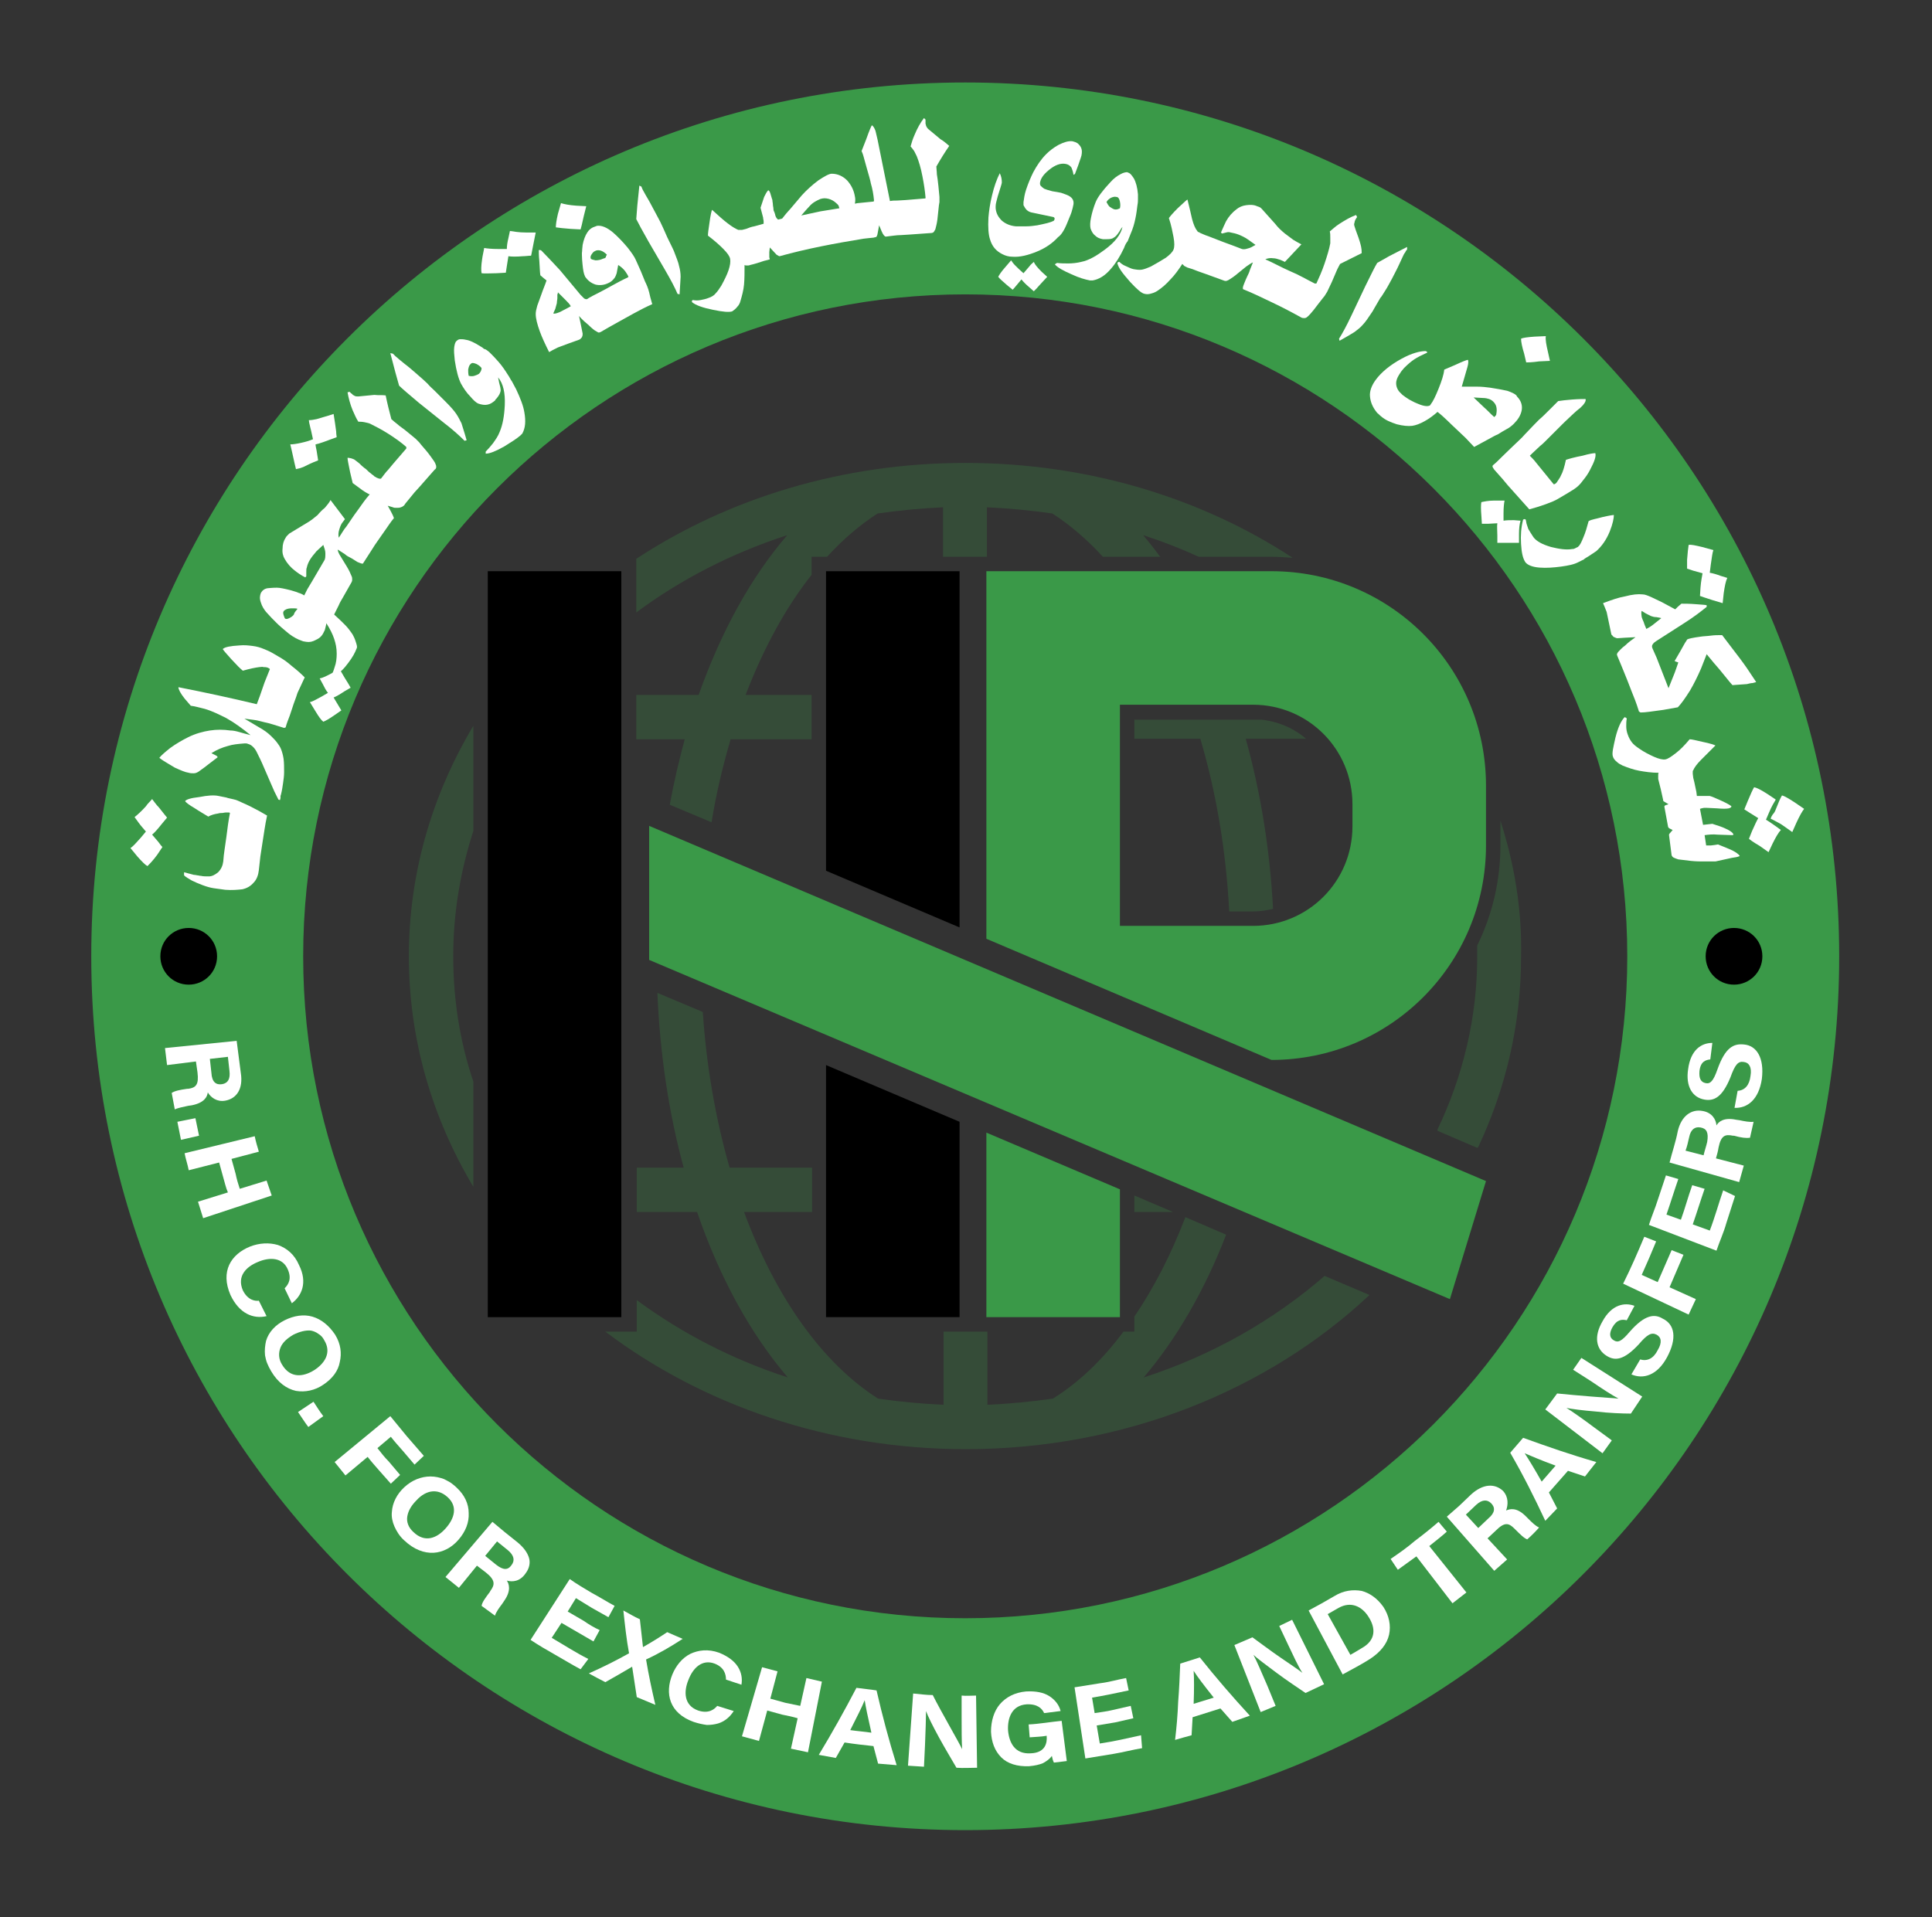 <?xml version="1.0" encoding="utf-8"?>
<!-- Generator: Adobe Illustrator 24.0.0, SVG Export Plug-In . SVG Version: 6.00 Build 0)  -->
<svg version="1.1" id="Layer_1" xmlns="http://www.w3.org/2000/svg" xmlns:xlink="http://www.w3.org/1999/xlink" x="0px" y="0px"
	 viewBox="0 0 374.7 371.9" style="enable-background:new 0 0 374.7 371.9;" xml:space="preserve">
<rect x="0" y="0" width="374.7" height="371.9" fill="#333333" stroke="none"/>
<style type="text/css">
	.st0{clip-path:url(#SVGID_2_);}
	.st1{clip-path:url(#SVGID_4_);fill:#3A9948;}
	.st2{clip-path:url(#SVGID_4_);}
	.st3{clip-path:url(#SVGID_4_);fill:#FFFFFF;}
	.st4{opacity:0.25;clip-path:url(#SVGID_4_);}
	.st5{clip-path:url(#SVGID_6_);fill:#3A9948;}
	.st6{clip-path:url(#SVGID_8_);fill:#3A9948;}
	.st7{clip-path:url(#SVGID_10_);fill:#3A9948;}
	.st8{clip-path:url(#SVGID_12_);fill:#3A9948;}
	.st9{clip-path:url(#SVGID_14_);fill:#3A9948;}
	.st10{clip-path:url(#SVGID_16_);fill:#3A9948;}
</style>
<g>
	<defs>
		<rect id="SVGID_1_" width="374.7" height="371.9"/>
	</defs>
	<clipPath id="SVGID_2_">
		<use xlink:href="#SVGID_1_"  style="overflow:visible;"/>
	</clipPath>
	<g class="st0">
		<defs>
			<rect id="SVGID_3_" width="374.7" height="371.9"/>
		</defs>
		<clipPath id="SVGID_4_">
			<use xlink:href="#SVGID_3_"  style="overflow:visible;"/>
		</clipPath>
		<path class="st1" d="M187.2,16C93.6,16,17.7,91.9,17.7,185.5S93.6,355,187.2,355s169.5-75.9,169.5-169.5S280.8,16,187.2,16
			 M187.2,313.9c-70.9,0-128.4-57.5-128.4-128.4S116.3,57.1,187.2,57.1s128.4,57.5,128.4,128.4S258.1,313.9,187.2,313.9"/>
		<polygon class="st1" points="288.2,229.1 281.2,252 125.9,186.2 125.9,160.2 		"/>
		<rect x="94.6" y="110.8" class="st2" width="25.9" height="144.7"/>
		<polygon class="st1" points="191.3,219.7 191.3,255.5 217.2,255.5 217.2,230.7 		"/>
		<path class="st1" d="M246.6,205.6c23,0,41.6-18.6,41.6-41.6v-11.6c0-23-18.6-41.6-41.6-41.6h-29.4h-25.9v71.3L246.6,205.6z
			 M217.2,136.7H243c10.7,0,19.3,8.6,19.3,19.3v4.3c0,10.7-8.6,19.3-19.3,19.3h-25.8V136.7z"/>
		<polygon class="st2" points="186.1,179.9 186.1,110.8 160.2,110.8 160.2,168.9 		"/>
		<polygon class="st2" points="160.2,206.6 160.2,255.5 186.1,255.5 186.1,217.6 		"/>
		<path class="st3" d="M35.9,155.4c0.1,0.2,0.7,0.7,1.9,1.4c0.9,0.6,1.8,1.1,2.6,1.6c0.5-0.3,1.2-0.5,1.9-0.6
			c0.3-0.1,0.6-0.1,0.8-0.1c0.2,0,0.4-0.1,0.8-0.1c0.2,0,0.3,0,0.5,0c0,0,0.1,0,0.2,0.1c-0.3,1.5-0.5,3.1-0.7,4.7
			c-0.2,1.6-0.5,3.1-0.6,4.7c-0.1,0.8-0.4,1.5-1,2.1c-0.6,0.5-1.2,0.8-1.8,0.8c-0.6,0-1.1,0-1.5-0.1c-0.3,0-0.5-0.1-0.7-0.1
			c-0.1,0-0.4-0.1-0.7-0.1l-1.9-0.5l0,0.6c0.3,0.3,0.8,0.6,1.5,1c0.6,0.3,1.3,0.6,2.1,0.9c0.8,0.3,1.5,0.5,2.2,0.6
			c0.7,0.1,1.4,0.2,2.2,0.3c1.3,0.1,2.4,0,3.3-0.1c0.9-0.2,1.6-0.6,2.2-1.3c0.6-0.6,0.9-1.5,1-2.4c0.1-0.9,0.2-1.8,0.3-2.7l0.4-2.6
			c0.3-1.8,0.5-3.5,0.9-5.3c-1-0.6-2.1-1.2-3.3-1.8c-1-0.5-1.8-0.8-2.4-1.1c-0.4-0.2-1.1-0.3-1.9-0.5l-0.3-0.1l-1.5-0.3
			c-0.9-0.2-2.2-0.1-3.7,0.2C36.9,154.8,36.1,155.1,35.9,155.4"/>
		<path class="st3" d="M31.5,164.3c-0.3-0.3-0.5-0.6-0.8-1l-1.2-1.4c0.5-0.4,1.1-1.1,1.9-2.1l1-1.2c-0.2-0.2-0.7-0.9-1.6-2
			c-0.5-0.5-0.9-1.1-1.3-1.6c-0.4,0.5-0.9,0.9-1.2,1.4c-0.9,1-1.7,1.7-2.2,2.1l0.8,1.1c0.5,0.7,1,1.2,1.4,1.7l-1,1.2
			c-0.9,1-1.5,1.7-2,2l1.4,1.7c0.9,1,1.5,1.6,1.9,1.8c0.4-0.4,1.1-1.1,1.9-2.2L31.5,164.3z"/>
		<path class="st3" d="M59.1,131.4c-0.8-0.8-1.6-1.5-2.5-2.2c-0.8-0.7-1.5-1.2-2-1.5l-1.7-1c-0.7-0.4-1.2-0.6-1.7-0.8
			c-0.7-0.3-1.4-0.5-2.2-0.6c-0.8-0.1-1.6-0.2-2.6-0.1c-1.7,0.1-2.8,0.3-3.2,0.7c0.1,0.2,0.7,0.9,1.6,1.9c1.1,1.2,1.8,1.9,2.3,2.3
			c1.4-0.4,2.4-0.6,3.2-0.7c0.3,0,0.6-0.1,0.8,0c0.2,0,0.5,0,0.8,0.1l0.2,0.1c0.2,0.1,0.3,0.2,0.2,0.3l-1,2.5l-0.9,2.6l-0.6,1.6l0,0
			c-5-1.2-10.1-2.3-15.2-3.3c0,0.4,0.4,1.2,1.2,2.2l1.2,1.4c0.9,0.1,1.8,0.4,2.7,0.6c1.4,0.4,2.8,1.1,4.2,1.8c1.6,0.9,3.1,2,4.7,3.3
			c-0.8-0.2-1.5-0.4-2.2-0.6c-0.7-0.2-1.2-0.3-1.7-0.3c-1.4-0.2-2.7-0.2-4,0c-1.3,0.2-2.8,0.6-4.2,1.3c-1.2,0.6-2.4,1.3-3.5,2.1
			c-1,0.8-1.7,1.4-2.1,1.9c0.5,0.4,1,0.7,1.5,1s1,0.6,1.5,0.9c1.1,0.5,2,0.9,2.7,1c0.3,0.1,0.7,0.1,1,0.1c0.4,0,0.8-0.2,1.3-0.6
			c0.4-0.3,1-0.7,1.6-1.2l1.7-1.3c0-0.2-0.2-0.3-0.6-0.5l-0.6-0.3c1.1-0.7,2.1-1.1,3.2-1.4c0.9-0.3,2-0.4,3.3-0.5
			c0.2,0,0.4,0,0.6,0.1c0.4,0.1,0.7,0.3,1,0.6c0.3,0.3,0.5,0.6,0.7,1c0.4,0.8,0.9,1.8,1.4,3l1.3,3l0.7,1.6l0.8,1.6l0.3,0.1l0.1-0.4
			c0,0,0-0.1,0-0.2l0-0.2l0.1-0.3c0.2-0.8,0.3-1.5,0.4-2.2c0.1-0.7,0.2-1.4,0.2-2.1c0-1,0-1.8-0.1-2.6c-0.1-0.7-0.3-1.4-0.5-1.9
			c-0.2-0.5-0.5-0.9-0.8-1.3c-0.3-0.4-0.7-0.8-1.1-1.2c-0.6-0.6-1.4-1.2-2.5-1.8l-2.7-1.6c1.5,0.2,2.4,0.3,2.7,0.4
			c0.4,0.1,0.8,0.2,1.2,0.3c1,0.2,2.2,0.6,3.8,1.1l0.3-0.1c0.2-0.8,0.5-1.5,0.8-2.3l0.5-1.5c0.3-1,0.7-1.9,1-2.9L59.1,131.4z"/>
		<path class="st3" d="M61.7,89.3l-0.3-1.9c-0.1-0.5-0.2-0.9-0.2-1.2c0.6-0.1,2-0.6,4.1-1.4c0-0.2-0.1-0.5-0.1-1.1
			c-0.1-0.9-0.3-2.1-0.5-3.4c-1.5,0.5-2.7,0.8-3.3,1c-0.5,0.1-1,0.2-1.5,0.2c0,0.2,0.1,0.7,0.3,1.5c0.2,0.7,0.3,1.4,0.5,2.2
			c-0.7,0.3-1.4,0.5-2.3,0.7c-0.9,0.2-1.6,0.3-2.1,0.3c0.4,1.6,0.7,3.2,1.1,4.8c0.5-0.1,0.9-0.2,1.4-0.4
			C59.4,90.3,60.4,89.8,61.7,89.3"/>
		<path class="st3" d="M74.8,76.7c0.3,1.5,0.7,3.1,1.1,4.6c0.3,0.3,0.7,0.6,1.2,1c0.4,0.4,1.1,0.8,1.8,1.4l1.7,1.4l0.7,0.7l0.4,0.5
			c0.7,0.8,1.3,1.5,1.8,2.2c0.5,0.7,0.9,1.2,1,1.6c0.1,0.2,0.1,0.4,0.1,0.5c0,0.2-0.1,0.4-0.3,0.5c-1,1.1-1.9,2.2-2.9,3.3l-1,1.1
			c-0.6,0.7-1.2,1.5-1.8,2.2c-0.1,0.2-0.2,0.3-0.3,0.4c-0.1,0.1-0.2,0.1-0.3,0.2c-0.2,0.1-0.5,0.2-0.8,0.2c-0.2,0-0.3,0-0.5,0
			c-0.1,0-0.3,0-0.5-0.1l-1-0.3l0.5,0.9c0.2,0.4,0.5,0.9,0.7,1.5c-0.6,0.7-1.1,1.5-1.6,2.2l-0.7,1c-0.6,0.9-1.3,1.8-1.9,2.8
			l-1.8,2.8c-0.1,0.1-0.4,0-1.1-0.3c-0.5-0.3-0.9-0.6-1.3-0.8c-0.4-0.2-0.8-0.4-1.1-0.7l-1.4-0.9c0,0.3,0.2,0.8,0.6,1.4l1.1,1.8
			c0.5,0.8,0.8,1.5,1,2c0.1,0.2,0.1,0.4,0.1,0.6c0,0.2,0,0.3-0.1,0.5l-1.7,3c-0.3,0.5-0.6,1-0.8,1.5l-0.9,1.8c0.9,0.8,1.6,1.5,2.1,2
			c0.6,0.6,1.1,1.3,1.5,1.9c0.1,0.2,0.2,0.4,0.3,0.6c0.1,0.2,0.2,0.5,0.3,0.8c0.2,0.6,0.3,1,0.2,1.2l-0.3,0.7c-0.4,0.9-1.1,1.9-2,3
			c-0.3,0.3-0.5,0.6-0.8,0.8l0.7,1.2c0.7,1.1,1.1,1.8,1.2,2l-1.2,0.7c-0.9,0.6-1.6,1-2.1,1.2l0.9,1.5c0.2,0.3,0.4,0.7,0.6,1
			l-1.3,0.9c-1,0.7-1.7,1.1-2.2,1.3c-0.4-0.3-0.9-1-1.5-2l-1.1-1.8c0.5-0.1,1.2-0.5,2.3-1.1l1.2-0.7c-0.4-0.5-0.7-1.1-1-1.7
			l-0.6-1.1c0.6-0.1,1.4-0.5,2.5-1.1l0,0c0.2-0.4,0.3-0.8,0.4-1.1c0.3-0.8,0.4-1.7,0.4-2.6c0-1.1-0.2-2-0.5-2.9
			c-0.3-0.9-0.8-1.9-1.5-3l-0.1,0.5l-0.2,0.8l-0.2,0.4c-0.3,0.7-0.8,1.2-1.5,1.5c-0.7,0.4-1.3,0.5-1.9,0.4l-0.6-0.1l-0.8-0.3
			c-0.9-0.4-1.7-0.9-2.6-1.7c-0.6-0.5-1.2-1-1.8-1.6c-0.6-0.6-1.3-1.3-2-2.1c-0.4-0.5-0.8-1.1-1-1.8c-0.3-0.8-0.2-1.4,0-1.9
			c0.3-0.5,0.7-0.8,1.3-0.9c0.2,0,0.8-0.1,1.8-0.1c0.6,0,1.5,0.2,2.7,0.5c0.6,0.2,1.1,0.3,1.5,0.5c0.4,0.1,0.8,0.3,1.1,0.5l0.6-1.2
			c0.3-0.5,0.6-1,0.9-1.5l2.4-4.1c0.2-0.3,0.2-0.8,0.2-1.4c0-0.5-0.2-1-0.4-1.6l-1.3,1.2c-0.6,0.7-1,1.2-1.3,1.7
			c-0.3,0.5-0.5,1-0.6,1.5c-0.1,0.2-0.1,0.5-0.1,0.9l0,0.8l-0.2,0.2c-0.8-0.4-1.5-0.9-2-1.3c-0.8-0.6-1.5-1.4-2-2.3
			c-0.3-0.5-0.5-1.2-0.4-2c0-0.8,0.2-1.5,0.6-2.1c0.1-0.2,0.2-0.3,0.3-0.4c0.1-0.1,0.2-0.2,0.4-0.4l3.3-2c0.9-0.5,1.6-1.1,2.2-1.6
			c0.4-0.5,0.9-1,1.4-1.4c0.4-0.5,0.8-0.9,1.1-1.5l2.8,3.7l-0.6,0.8c-0.3,0.5-0.4,0.9-0.5,1.2c-0.2,0.6-0.2,1.2-0.1,1.6
			c0.5-0.7,0.9-1.5,1.5-2.2l1.5-2.2l0.8-1.1c0.7-1,1.4-2,2.2-2.9c-0.2-0.1-0.3-0.1-0.6-0.3c-0.2-0.1-0.5-0.3-0.8-0.5l-1.9-1.4
			l-0.5-2.1c-0.3-1.5-0.5-2.4-0.5-2.8c0.1,0,0.3,0,0.7,0.1c0.3,0.1,0.6,0.2,0.7,0.3c0.3,0.2,0.5,0.4,0.9,0.7c0.3,0.3,0.6,0.6,1,0.9
			c0.2,0.1,0.5,0.4,0.8,0.7c0.4,0.3,0.7,0.6,0.9,0.7c0.2,0.2,0.3,0.3,0.4,0.3c0.1,0.1,0.3,0.2,0.6,0.3c0.3,0.1,0.5,0.1,0.6-0.1
			c0.4-0.5,0.8-1.1,1.3-1.6l1-1.2l2.5-2.9l0-0.1c0,0,0-0.1,0-0.1c0,0,0,0,0-0.1c-0.9-0.8-2-1.6-3.4-2.5c-1.4-0.9-2.6-1.5-3.6-2
			c-0.2-0.1-0.6-0.2-1.1-0.3c-0.5-0.1-0.9-0.1-1.2-0.1c-0.4-0.6-0.7-1.3-1.1-2.2c-0.5-1.2-0.8-2.4-1-3.5l0.4-0.1l0.3,0.3
			c0.2,0.1,0.3,0.2,0.3,0.3c0.1,0,0.2,0.1,0.4,0.2c0.2,0.1,0.4,0.1,0.7,0.1l3.1-0.3C73.4,76.7,74.1,76.6,74.8,76.7 M57.7,118.1
			c-0.2-0.1-0.5-0.1-1.1-0.1c-0.5,0-0.9,0.1-1.1,0.2c-0.2,0.1-0.4,0.2-0.5,0.4c-0.1,0.1-0.1,0.4,0,0.7c0.1,0.3,0.2,0.6,0.3,0.7
			c0.2,0.1,0.4,0.1,0.8-0.1c0.4-0.2,0.7-0.4,0.9-0.7l0.1-0.3l0.2-0.3L57.7,118.1z"/>
		<path class="st3" d="M88.5,80.3c-0.4-0.6-1.1-1.4-2.1-2.4c0,0-0.7-0.7-2.1-2.1c-0.4-0.4-0.9-0.8-1.4-1.4c-0.5-0.5-1.2-1.1-2-1.8
			c-0.8-0.7-1.6-1.4-2.4-2l-1.1-0.9c-0.3-0.3-0.6-0.5-0.7-0.6c-0.1-0.1-0.3-0.3-0.5-0.5l-0.5-0.1l1,3.8l0.7,2.5
			c0.6,0.6,1.9,1.7,3.8,3.3l5,4c1.7,1.3,3,2.5,3.9,3.4l0.4-0.1c-0.5-1.8-0.9-2.9-1-3.3C89.2,81.5,88.9,80.9,88.5,80.3"/>
		<path class="st3" d="M94.9,68.3c0.6,0.6,1.2,1.2,1.8,1.9c0.7,0.8,1.3,1.7,1.8,2.5c0.3,0.4,0.5,0.9,0.8,1.3c0.3,0.5,0.5,1,0.8,1.5
			c0.8,1.7,1.4,3.2,1.6,4.5c0.3,1.7,0.2,3-0.4,4.1c-0.1,0.1-0.2,0.2-0.4,0.4c-0.7,0.6-1.8,1.3-3.1,2.1C96.2,87.5,95,88,94.2,88
			c0-0.1,0-0.1,0-0.2l0-0.2c0.5-0.5,1-1.1,1.4-1.6c0.5-0.7,1-1.4,1.3-2.2c0.6-1.4,0.9-3.1,1-5.2c0.1-2.4-0.3-4.2-1.3-5.4l0.1,0.5
			l0.1,0.5c0.2,0.7,0.3,1.2,0.3,1.6c-0.1,0.5-0.3,0.9-0.8,1.5l-0.2,0.2L96,77.7c-0.5,0.4-0.9,0.7-1.5,0.8c-0.5,0.1-1.1,0-1.7-0.2
			c-0.5-0.2-1-0.7-1.6-1.4c-0.7-0.7-1.3-1.6-1.8-2.5c-0.5-1-0.9-2.5-1.2-4.5c-0.1-1-0.2-1.9-0.1-2.6c0.1-0.6,0.2-1,0.5-1.2
			c0.2-0.2,0.4-0.3,0.7-0.3c0.3,0,0.6,0,1,0.1c0.8,0.1,1.8,0.6,2.9,1.3c0.2,0.1,0.5,0.3,0.7,0.5C94.2,67.7,94.5,68,94.9,68.3
			 M93.4,71.4c-0.2-0.3-0.6-0.6-1-0.8c-0.5-0.2-0.9-0.3-1.1,0c-0.3,0.2-0.4,0.6-0.5,1.1c0,0.4,0,0.7,0.1,1.2c0.4,0.1,0.8,0.1,1.1,0
			c0.3-0.1,0.6-0.2,0.9-0.4C93.2,72.2,93.4,71.8,93.4,71.4"/>
		<path class="st3" d="M98.1,52.9l0.2-1.3l0.3-1.9c0.6,0.1,1.6,0.1,2.8,0c0.5,0,1.1-0.1,1.6-0.1c0.1-0.3,0.2-1.1,0.5-2.5l0.4-2
			l-1.9,0c-1.4,0-2.4-0.2-3.1-0.3l-0.3,1.4c-0.2,0.8-0.3,1.5-0.3,2.1l-1.6,0c-1.3,0-2.3-0.1-2.8-0.2c-0.1,0.7-0.3,1.4-0.4,2.2
			c-0.2,1.3-0.2,2.2-0.1,2.7c0.6,0.1,1.6,0,2.9,0L98.1,52.9z"/>
		<path class="st3" d="M112.6,44.5c0.1-0.3,0.3-1.1,0.6-2.5l0.5-2l-1.9-0.1c-1.4-0.1-2.4-0.3-3-0.5l-0.6,2.1
			c-0.3,1.3-0.4,2.1-0.4,2.6c0.6,0.1,1.6,0.2,2.9,0.3L112.6,44.5z"/>
		<path class="st3" d="M121.7,48c0.8,1,1.4,1.9,1.6,2.4c0.7,1.5,1.3,2.9,1.8,4.2c0.3,0.6,0.6,1.3,0.8,2.1c0.1,0.5,0.3,1.3,0.6,2.3
			c-2.5,1.1-4.8,2.5-7.2,3.8c-0.5,0.3-1.1,0.6-1.6,0.9l-1.2,0.7c-0.2,0.1-0.3,0.1-0.4,0.1c-0.1,0-0.2-0.1-0.4-0.2
			c-0.4-0.2-0.9-0.6-1.5-1.2c-0.6-0.5-1.3-1.1-1.9-1.8l0.4,1.9l0.3,1.5c0,0.2,0,0.4-0.1,0.6c0,0.1-0.1,0.2-0.2,0.3
			c-0.1,0.1-0.1,0.1-0.2,0.2l-0.2,0.1c-1.4,0.5-2.8,1-4.1,1.5l-1,0.5l-0.7,0.4c-0.8-1.6-1.4-2.9-1.8-4c-0.5-1.4-0.8-2.5-0.8-3.4
			c0-0.4,0.1-0.9,0.3-1.6l0.8-2.2c0.3-0.9,0.7-1.8,1-2.7l-0.5-0.4l-0.7-0.6c-0.1-0.6-0.1-1.5-0.2-2.8c-0.1-1-0.1-1.7-0.1-2.1
			c0.1,0,0.1,0,0.3,0l0.2,0.1c0.9,0.9,2.1,2.2,3.6,3.8l4,4.8c0.3,0.3,0.5,0.5,0.7,0.7c0.2,0.1,0.4,0.2,0.6,0.1l0.3-0.2
			c0.5-0.3,1.1-0.6,1.7-0.9c2-1,3.9-2.2,5.9-3.1c0-0.1,0.1-0.1,0.1-0.1l-0.2-0.4c-0.2-0.3-0.4-0.7-0.8-1.1c-0.4-0.4-0.7-0.6-1-0.8
			c-0.1,0.5-0.2,1.1-0.3,1.6c-0.1,0.3-0.2,0.6-0.4,0.9c-0.3,0.4-0.7,0.8-1.2,1c-0.8,0.4-1.7,0.5-2.5,0.3c-0.9-0.3-1.5-0.8-2-1.5
			l-0.2-0.5c-0.2-0.6-0.3-1.6-0.4-2.8c0-0.6-0.1-1.2,0-1.7c0-0.5,0.1-0.9,0.1-1.2c0.2-1,0.5-1.8,0.9-2.4c0.3-0.5,0.7-0.8,1.1-1
			c0.3-0.1,0.5-0.2,0.8-0.3c0.9-0.1,1.9,0.3,3.1,1.3C119.7,45.8,120.7,46.8,121.7,48 M117.7,49.4c-0.7-0.7-1.4-1-2.1-0.8l-0.2,0.1
			c-0.3,0.1-0.5,0.4-0.7,0.7c-0.2,0.3-0.2,0.6-0.1,0.8c0.1,0.1,0.4,0.2,0.9,0.3c0.5,0,1-0.1,1.4-0.3l0.3-0.1c0.1,0,0.2-0.1,0.3-0.2
			C117.5,49.7,117.6,49.6,117.7,49.4 M110.7,59.4c-0.2-0.4-0.6-0.8-1.1-1.3l-1.4-1.4c0,0.1,0,0.3-0.1,0.4c0,0.2,0,0.4,0,0.7
			c0,0.3-0.1,0.6-0.1,1l-0.3,1.1l-0.4,0.9c0.2,0.1,0.6,0,1.1-0.2c0.3-0.1,0.6-0.3,1-0.5C109.8,59.9,110.2,59.7,110.7,59.4"/>
		<path class="st3" d="M130.7,48.7c0,0-0.4-0.9-1.3-2.7c-0.2-0.5-0.5-1.1-0.8-1.8c-0.3-0.7-0.7-1.5-1.2-2.4c-0.5-0.9-1-1.9-1.5-2.8
			l-0.7-1.2c-0.2-0.4-0.4-0.7-0.5-0.9c-0.1-0.2-0.2-0.4-0.3-0.7l-0.4-0.2l-0.4,3.9l-0.2,2.6c0.4,0.8,1.2,2.3,2.4,4.4l3.2,5.5
			c1.1,1.9,1.9,3.4,2.4,4.6l0.4,0.1c0.1-1.9,0.2-3,0.2-3.4c0-0.7-0.1-1.4-0.3-2.1C131.6,51,131.2,50,130.7,48.7"/>
		<path class="st3" d="M184.1,28.3c-0.9,1.3-1.7,2.6-2.5,4c0,0.4,0.1,1,0.1,1.5c0.1,0.6,0.2,1.3,0.3,2.3l0.2,2.1l0,1l-0.1,0.6
			c-0.1,1-0.2,2-0.3,2.8c-0.1,0.8-0.3,1.5-0.4,1.9c-0.1,0.2-0.2,0.3-0.3,0.5c-0.1,0.1-0.3,0.2-0.5,0.2l-4.2,0.3l-1.6,0.1
			c-1,0-2,0.2-3,0.3c-0.2,0-0.5-0.3-0.8-1l-0.5-1.2l-0.2,1.1c-0.1,0.4-0.1,0.7-0.2,0.9c-0.1,0.2-0.1,0.3-0.3,0.3l-0.4,0.1l-1,0.1
			l-0.9,0.1c-5.5,0.9-10.9,1.9-16.3,3.4c-0.1,0-0.3-0.1-0.6-0.3l-1.3-1.4l-0.1,0.9l0,0.8l0,0.2l0.1,0.4l-0.3,0.1l-0.8,0.2
			c-0.9,0.3-1.8,0.6-2.7,0.8c-0.2,0.1-0.4,0.1-0.6,0.1s-0.4,0-0.5-0.1c0,1.4,0,2.7-0.1,3.8c-0.1,1.1-0.4,2.2-0.7,3.2
			c-0.1,0.4-0.3,0.8-0.6,1.1c-0.3,0.4-0.7,0.7-1,0.9c-0.6,0.2-1.8,0.1-3.7-0.3c-2-0.4-3.4-0.9-4.1-1.5l0-0.2c0-0.1,0.1-0.2,0.2-0.2
			c0.5,0.1,1,0.1,1.5,0c0.5-0.1,1-0.2,1.5-0.4c0.6-0.2,1.1-0.5,1.4-0.9c0.4-0.4,0.7-0.9,1.1-1.5c0.6-1.1,1.1-2.1,1.4-3
			c0.3-0.9,0.4-1.6,0.3-2.2c-0.1-0.5-0.5-1.1-1.4-2c-0.7-0.7-1.6-1.5-2.9-2.5c0-0.4,0.1-1.2,0.3-2.5c0.2-1.5,0.4-2.3,0.5-2.5
			c1.2,1.1,2.2,2,3,2.6c0.9,0.7,1.6,1.1,2.1,1.3c0.1,0,0.2,0,0.3,0c0.1,0,0.2,0,0.4,0l0.8-0.2c0.5-0.2,1-0.4,1.6-0.5l1.1-0.3
			l0.7-0.2c0-0.2,0-0.4,0-0.5c0-0.2-0.1-0.4-0.1-0.7l-0.5-1.9l0.7-2.1c0.3-0.6,0.5-1,0.8-1.3c0.2,0.1,0.3,0.3,0.4,0.6l0.3,1
			c0,0.1,0.1,0.2,0.1,0.3c0,0.3,0.1,0.6,0.1,0.9c0,0.3,0.1,0.5,0.1,0.8c0,0.3,0.1,0.5,0.2,0.7l0.1,0.3l0.1,0.4l0.2,0.4
			c0.1,0.1,0.2,0.2,0.3,0.3l0.8-0.2c0.2-0.3,0.5-0.6,0.8-1c0.2-0.2,0.5-0.6,0.8-0.9l2.2-2.6c0.9-1,2-2,3.2-2.9
			c1.2-0.8,2.1-1.3,2.6-1.3c1.2,0,2.2,0.5,3,1.3c0.8,0.9,1.3,1.9,1.5,3.1c0.1,0.4,0.1,0.9,0,1.4c0.2,0,0.4-0.1,0.6-0.1l1-0.1l2-0.2
			l0.1-0.1l0-0.2c-0.1-1.1-0.3-2.2-0.6-3.2c-0.1-0.6-0.4-1.6-0.8-3l-0.5-1.8c-0.2-0.8-0.4-1.3-0.5-1.5L168,27c0.6-1.7,1-2.6,1.1-2.7
			c0.2,0.1,0.5,0.5,0.7,1.1l0.4,1.7c0.8,4,1.6,7.9,2.4,11.9c0.5-0.1,0.9-0.1,1.4-0.1l1.7-0.1l3.6-0.3l0.1,0c0,0,0.1,0,0.1-0.1
			c0,0,0,0,0-0.1c-0.1-1.2-0.3-2.6-0.6-4.1c-0.3-1.6-0.7-2.9-1.1-3.9c-0.1-0.2-0.3-0.6-0.5-1c-0.3-0.4-0.5-0.7-0.7-0.9
			c0.2-0.7,0.4-1.4,0.8-2.3c0.5-1.2,1.1-2.3,1.8-3.2l0.3,0.3l0,0.4c0,0.2,0,0.4,0,0.4c0,0.1,0.1,0.2,0.1,0.4
			c0.1,0.2,0.2,0.4,0.4,0.6l2.4,2C183.1,27.4,183.6,27.9,184.1,28.3 M162.7,40.1c0-0.1-0.1-0.3-0.2-0.4c-0.5-0.5-0.9-0.8-1.4-1
			c-0.5-0.2-1.1-0.3-1.6-0.2l-0.4,0.1c-0.7,0.3-1.5,0.7-2.1,1.4c-0.4,0.4-0.9,1-1.6,1.8l3.7-0.8c1.2-0.2,2.5-0.4,3.7-0.6L162.7,40.1
			z"/>
		<path class="st3" d="M207,43.2c0.3-0.8,0.6-1.4,0.8-2c0.2-0.6,0.3-1.1,0.4-1.6c0.1-0.8-0.3-1.4-1.3-1.8c-0.2-0.1-0.6-0.2-1.1-0.4
			c-0.5-0.1-1-0.2-1.7-0.3c-0.8-0.2-1.4-0.4-1.6-0.5c-0.3-0.2-0.5-0.4-0.7-0.6c-0.1-0.2-0.1-0.3-0.1-0.5c0.1-0.8,0.6-1.6,1.7-2.5
			c1.2-1,2.3-1.4,3.3-1.2c0.5,0.1,0.8,0.3,1.1,0.7c0.1,0.3,0.3,0.7,0.4,1.4c0,0,0.1,0,0.2-0.1l0.1-0.1l0.6-1.6
			c0.4-1.2,0.7-1.9,0.7-2.3c0.1-0.8-0.1-1.4-0.8-2c-0.3-0.2-0.6-0.3-1-0.4c-0.8-0.1-1.7,0.2-2.7,0.7c-0.9,0.5-1.7,1.1-2.4,1.8
			c-1,1-1.8,2.2-2.5,3.5c-0.5,1-1,2.2-1.4,3.4c-0.3,0.9-0.4,1.7-0.5,2.4l0,0.6c0.2,0.4,0.4,0.7,0.6,0.9c0.2,0.2,0.5,0.4,0.9,0.5
			c1.4,0.3,2.8,0.6,4.3,0.9c0.2,0.1,0.3,0.2,0.2,0.5l-0.1,0.2c-0.7,0.4-1.8,0.6-3.2,0.9c-0.7,0.1-1.4,0.2-2.1,0.2
			c-0.7,0-1.4,0-2.1,0c-1.1-0.1-2-0.5-2.7-1.1c-0.7-0.7-1.1-1.4-1.2-2.4l0-0.4c0-0.5,0.2-1.1,0.4-1.9c0.5-1.6,0.8-2.5,0.8-2.7
			c0-0.6-0.1-1.2-0.4-1.8c-0.6,1.2-1.1,2.6-1.5,4.3c-0.4,1.6-0.6,3.1-0.7,4.3c-0.1,1.9,0,3.3,0.3,4.2c0.4,1.4,1.2,2.3,2.4,2.9
			c0.6,0.3,1.2,0.5,2,0.5c1.4,0.1,3-0.3,4.7-1c1.7-0.7,3-1.6,4.1-2.8C205.8,45.6,206.4,44.7,207,43.2"/>
		<path class="st3" d="M200.5,50.8c-0.3,0.3-0.6,0.5-0.8,0.8l-1.2,1.4c-0.7-0.6-1.2-1.1-1.6-1.5c-0.4-0.4-0.6-0.7-0.8-1l-1.2,1.4
			c-0.7,0.8-1.1,1.4-1.3,1.8c0.3,0.4,0.9,0.9,1.7,1.6l1.1,0.9c0.1-0.1,0.3-0.3,0.7-0.8l1-1.2c0.4,0.5,0.9,1,1.5,1.5l0.9,0.8
			c0.1-0.1,0.2-0.2,0.5-0.5c0.2-0.2,0.5-0.6,0.9-1l1.2-1.3l-1.1-1C201.2,51.9,200.7,51.3,200.5,50.8"/>
		<path class="st3" d="M218,48.1c-0.8,1.7-1.7,3.1-2.6,4.1c-1.1,1.3-2.3,2-3.5,2.2c-0.1,0-0.3,0-0.5,0c-1-0.2-2.1-0.5-3.6-1.2
			c-1.6-0.7-2.7-1.3-3.2-1.9c0-0.1,0.1-0.1,0.1-0.1L205,51c0.7,0.1,1.5,0.1,2.2,0.1c0.8,0,1.7-0.1,2.5-0.3c1.5-0.3,3-1.2,4.6-2.4
			c1.9-1.4,3.1-2.9,3.4-4.4l-0.3,0.4l-0.3,0.5c-0.4,0.6-0.7,1-1.1,1.2c-0.4,0.3-0.9,0.3-1.6,0.3l-0.3,0l-0.2,0
			c-0.6-0.1-1.1-0.3-1.5-0.7c-0.4-0.3-0.7-0.8-0.9-1.4c-0.1-0.5-0.1-1.2,0.1-2.1c0.2-1,0.5-2,0.9-3c0.4-1,1.4-2.3,2.8-3.8
			c0.7-0.8,1.4-1.3,2-1.6c0.5-0.3,1-0.4,1.3-0.4c0.3,0.1,0.5,0.2,0.7,0.4c0.2,0.2,0.4,0.5,0.6,0.8c0.4,0.7,0.7,1.8,0.8,3.1
			c0,0.3,0,0.6,0,0.9c0,0.3,0,0.7-0.1,1.2c-0.1,0.8-0.2,1.7-0.4,2.6c-0.2,1-0.5,2-0.9,2.9c-0.2,0.5-0.4,1-0.6,1.5
			C218.5,47,218.2,47.5,218,48.1 M217.2,40.4c0.1-0.4,0.1-0.8,0-1.3c-0.1-0.5-0.3-0.9-0.7-0.9c-0.3-0.1-0.7,0-1.1,0.2
			c-0.3,0.2-0.6,0.4-0.8,0.8c0.2,0.4,0.4,0.7,0.6,0.9c0.3,0.2,0.6,0.4,0.9,0.5C216.5,40.7,216.8,40.6,217.2,40.4"/>
		<path class="st3" d="M263.7,46.8c-0.3-1-0.7-1.9-1-2.9c-0.1-0.3-0.1-0.5,0-0.7c0-0.2,0.1-0.4,0.1-0.4c0-0.1,0.1-0.2,0.2-0.4
			l0.2-0.3l-0.2-0.4c-1.1,0.4-2.1,1-3.2,1.7c-0.8,0.5-1.4,1.1-1.9,1.5c0.1,0.3,0.1,0.7,0.1,1.2c0,0.5,0,0.9,0,1.1
			c-0.2,1.1-0.6,2.4-1.1,3.9s-1.1,2.8-1.6,3.9c0,0,0,0-0.1,0c0,0-0.1,0-0.1,0l-0.1,0c-1.6-0.8-3.1-1.7-4.8-2.4
			c-1.6-0.7-3.2-1.6-4.8-2.3c0.4-0.2,1-0.3,1.6-0.2c0.3,0,0.7,0.1,1.3,0.3l0.9,0.4l3.2-3.4c-0.6-0.3-1.1-0.6-1.6-0.9l-1.6-1.2
			c-0.6-0.5-1.3-1.1-1.9-1.9l-2.6-2.9c-0.2-0.2-0.3-0.3-0.4-0.3c-0.1-0.1-0.3-0.1-0.5-0.2c-0.6-0.3-1.4-0.3-2.1-0.2
			c-0.8,0.1-1.4,0.4-1.9,0.8c-0.8,0.6-1.5,1.4-2,2.3c-0.3,0.6-0.6,1.3-1,2.2l0.2,0.2l0.8-0.2c0.3-0.1,0.6-0.1,0.9,0
			c0.5,0.1,1,0.2,1.5,0.4c0.5,0.2,1.2,0.5,1.9,1l1.4,1c-0.5,0.3-1,0.6-1.5,0.7c-0.6,0.2-1,0.2-1.4,0c-1.5-0.6-3-1.1-4.5-1.7
			l-1.8-0.7c-0.3-0.1-0.6-0.2-0.8-0.3l-0.7-0.3c-0.2-0.1-0.3-0.2-0.4-0.2c-0.1,0-0.1-0.1-0.2-0.2c-0.4-0.5-0.7-1.2-1-2.3
			c-0.2-0.9-0.5-2.2-0.9-3.8c-0.2,0.1-0.8,0.7-1.9,1.7c-0.9,0.9-1.5,1.6-1.7,1.9c0.5,1.5,0.7,2.7,0.9,3.7c0.2,1.1,0.2,1.9,0,2.4
			c-0.2,0.5-0.7,1-1.5,1.6c-0.8,0.5-1.8,1.1-2.9,1.7c-0.7,0.3-1.2,0.5-1.7,0.6c-0.5,0.1-1.1,0-1.7-0.1c-0.5-0.1-1-0.4-1.5-0.6
			c-0.5-0.2-0.9-0.5-1.2-0.8c-0.1,0-0.2,0-0.3,0.1l-0.1,0.1c0.2,1,1.1,2.1,2.5,3.7c1.3,1.4,2.2,2.2,2.8,2.3c0.4,0.1,0.8,0.1,1.4-0.1
			c0.4-0.1,0.8-0.3,1.1-0.5c0.9-0.6,1.7-1.3,2.5-2.2c0.8-0.8,1.6-1.9,2.3-3c0.1,0.1,0.2,0.2,0.4,0.4c0.2,0.1,0.4,0.2,0.6,0.3
			c0.7,0.2,1.3,0.4,2,0.7l1.7,0.6l3.3,1.2c0.2,0.1,0.4,0.1,0.5,0.1c0.1,0,0.3-0.1,0.5-0.2c0.5-0.3,1.1-0.7,1.8-1.3l1.6-1.3
			c0.6-0.4,1-0.7,1.3-0.8l-0.6,1.5c-0.1,0.4-0.3,0.8-0.5,1.2c-0.2,0.4-0.4,0.9-0.6,1.4c-0.3,0.7-0.3,1-0.2,1.1
			c2,0.8,3.8,1.7,5.7,2.6c1.9,0.9,3.8,1.9,5.6,2.9c0.2,0.1,0.4,0.1,0.6,0.1c0.2,0,0.4-0.1,0.5-0.2c0.4-0.3,0.8-0.8,1.3-1.4
			c0.5-0.7,1.1-1.4,1.7-2.2l0.4-0.5l0.5-0.8l0.9-1.9c0.4-0.9,0.7-1.6,0.9-2.1c0.2-0.5,0.5-1,0.7-1.4c1.4-0.7,2.8-1.4,4.2-2.1
			C264.1,48.1,263.9,47.5,263.7,46.8"/>
		<path class="st3" d="M268.7,56.3c0.4-0.6,0.8-1.4,1.3-2.3c0.5-1,1-1.9,1.4-2.8l0.6-1.3c0.2-0.4,0.3-0.7,0.5-0.9
			c0.1-0.2,0.2-0.4,0.4-0.6l0-0.5c-1.2,0.6-2.3,1.2-3.5,1.8l-2.3,1.3c-0.5,0.8-1.2,2.3-2.3,4.5l-2.7,5.7c-0.9,1.9-1.7,3.4-2.4,4.5
			l0.1,0.4c1.6-0.9,2.6-1.5,2.9-1.7c0.5-0.4,1.1-0.8,1.6-1.4c0.5-0.5,1.1-1.4,1.9-2.6c0,0,0.5-0.9,1.5-2.6
			C268,57.5,268.3,56.9,268.7,56.3"/>
		<path class="st3" d="M296,70.3c0.3,0,1.1,0,2.5-0.2l2.1-0.1l-0.4-1.8c-0.3-1.3-0.5-2.3-0.4-3l-2.2,0.1c-1.3,0.1-2.2,0.2-2.6,0.4
			c0,0.6,0.2,1.6,0.6,2.9L296,70.3z"/>
		<path class="st3" d="M295.1,79.7c-0.2,0.9-0.7,1.7-1.5,2.5c-0.4,0.4-0.9,0.8-1.5,1.1c-1.1,0.6-1.6,1-1.7,1c-0.5,0.2-0.8,0.4-1,0.5
			c-1.3,0.7-2.4,1.3-3.5,1.9l-1.7-1.8c-0.6-0.6-1.2-1.1-1.8-1.7c-1.2-1.1-2.3-2.3-3.6-3.3c-0.8,0.7-1.6,1.3-2.5,1.8
			c-0.9,0.5-1.7,0.8-2.4,0.9c-0.8,0.1-1.8,0-3-0.3c-1.2-0.4-2.2-0.8-3-1.5c-0.3-0.2-0.5-0.5-0.8-0.7c-0.9-1.1-1.3-2.1-1.4-3.2
			c-0.1-1,0.3-2.1,1.1-3.2c1.1-1.5,2.8-2.9,5-4.1c2-1.1,3.6-1.5,4.7-1.5l0.2,0.1c0.1,0.1,0.1,0.1,0.1,0.2c-1.1,0.5-1.9,0.9-2.5,1.3
			c-0.6,0.4-1.2,0.9-2,1.7l-0.5,0.6l-0.2,0.3c-0.4,0.6-0.7,1.1-0.8,1.7c-0.1,0.7,0.1,1.4,0.6,2l0.6,0.6c0.4,0.3,0.8,0.6,1.3,0.9
			c0.4,0.2,0.9,0.5,1.4,0.7c1.1,0.5,2,0.7,2.5,0.5c0.1,0,0.2-0.1,0.3-0.3c0.4-0.5,0.9-1.5,1.5-3c0.6-1.5,1-2.7,1.1-3.7l2.1-0.9
			c1.5-0.7,2.3-1,2.5-1c0.1,0.2,0.1,0.7-0.1,1.4l-1.1,3.8c1,0,1.9,0,2.9,0c1,0,1.8,0.1,2.6,0.2c1.3,0.2,2.4,0.4,3.3,0.6
			c0.9,0.3,1.5,0.6,1.8,0.9l0.1,0.2C295.1,77.8,295.3,78.8,295.1,79.7 M290,80.7c0.1-0.1,0.2-0.2,0.2-0.4c0.1-0.5,0.1-1,0-1.4
			c-0.1-0.4-0.3-0.7-0.6-1c-0.2-0.2-0.5-0.4-0.8-0.5c-0.3-0.1-0.7-0.2-1.2-0.2l-1.8-0.1l2,1.9c0.7,0.6,1.3,1.3,2,1.9L290,80.7z"/>
		<path class="st3" d="M296.6,98.8c1.1-0.3,2.1-0.6,3.2-1c1.1-0.4,1.8-0.7,2.3-1l1.7-1c0.6-0.4,1.2-0.7,1.6-1
			c0.6-0.4,1.1-0.9,1.6-1.6c0.5-0.6,1-1.3,1.4-2.1c0.8-1.5,1.2-2.6,1-3.2c-0.3,0-1.1,0.1-2.5,0.5c-1.6,0.3-2.6,0.6-3.2,0.8
			c-0.3,1.4-0.6,2.4-1,3.1c-0.1,0.3-0.3,0.5-0.4,0.7c-0.1,0.2-0.3,0.4-0.4,0.6l-0.2,0.2c-0.2,0.1-0.3,0.2-0.4,0.1l-3.5-4.3
			c-0.3-0.4-0.7-0.8-1.1-1.2l0,0c0.1-0.1,0.7-0.7,2-1.9c0.4-0.3,0.8-0.7,1.2-1.1l3.1-3.1c0.1-0.1,0.8-0.8,2.1-2
			c0.4-0.4,0.9-0.8,1.4-1.2c0.2-0.2,0.3-0.3,0.5-0.5c0.1-0.1,0.2-0.3,0.3-0.4c0.2-0.3,0.3-0.6,0.2-0.8c-0.4,0-1.3,0-2.6,0.1
			c-1.2,0.1-2.1,0.2-2.7,0.3c-0.3,0.3-0.8,0.8-1.6,1.6c-0.8,0.8-1.5,1.5-2.1,2c-0.4,0.4-1.3,1.3-2.8,2.9c-0.6,0.7-1.2,1.2-1.7,1.7
			c-0.4,0.4-1.4,1.3-2.8,2.7c-0.6,0.6-1.1,1.1-1.6,1.5c-0.1,0.1-0.2,0.2-0.1,0.4c0,0.1,0.2,0.3,0.3,0.5l1.6,1.8
			c0.3,0.4,0.7,0.8,1,1.2L296.6,98.8z"/>
		<path class="st3" d="M294.9,101l-1.3-0.1c-0.7,0-1.4,0-2,0.1l0-1.4c0-1.2,0.1-2,0.2-2.5l-2,0c-1.2,0-2,0.2-2.5,0.3
			c-0.1,0.5-0.1,1.4,0,2.6l0.1,1.6l1.2,0l1.8-0.1c-0.1,0.6,0,1.4,0,2.4l0,1.4c0.3,0,1,0,2.3,0l1.9,0l0-1.7
			C294.6,102.6,294.7,101.6,294.9,101"/>
		<path class="st3" d="M309.6,106.9c1-0.9,1.9-2.1,2.6-3.8c0.6-1.5,0.8-2.6,0.8-3.2c-0.2,0-0.9,0.1-2.2,0.4
			c-0.7,0.2-1.2,0.3-1.6,0.4c-0.4,0.1-0.8,0.2-1.1,0.4c-0.3,1.1-0.6,2.2-1,3.1c-0.4,1-0.7,1.6-1,1.8c0,0.1-0.1,0.1-0.3,0.2l-0.4,0.2
			c-0.2,0.1-0.3,0.1-0.5,0.1c-1.1,0.2-2.5,0-4.1-0.4c-1.7-0.5-2.8-1.1-3.4-1.9c-0.4-0.6-0.7-1.1-1-1.6c-0.1-0.3-0.2-0.6-0.3-0.9
			c-0.1-0.3-0.1-0.6-0.2-0.9c-0.1-0.1-0.2-0.1-0.3-0.1l-0.2,0.1c-0.4,1.5-0.5,3.1-0.4,4.7c0.1,1.6,0.3,2.7,0.8,3.5
			c0.4,0.6,1.4,1,2.8,1.1c1.3,0.1,2.7,0,4.2-0.2c1.4-0.2,2.4-0.4,3.2-0.8l1-0.5c0.1,0,0.2-0.1,0.3-0.2l0.3-0.2l0.5-0.3l0.6-0.4
			L309.6,106.9z"/>
		<path class="st3" d="M327.2,110.3l1.2,0.4l1.8,0.5c-0.1,0.6-0.3,1.5-0.4,2.8l-0.1,1.6c0.3,0.1,1.1,0.4,2.4,0.8l2,0.6l0.2-1.9
			c0.2-1.4,0.4-2.4,0.7-3l-1.3-0.4c-0.8-0.3-1.5-0.5-2.1-0.6l0.2-1.6c0.2-1.3,0.3-2.3,0.5-2.8l-2.2-0.6c-1.3-0.3-2.1-0.5-2.6-0.4
			c-0.1,0.6-0.2,1.6-0.3,2.9L327.2,110.3z"/>
		<path class="st3" d="M318.3,138.2c-0.1,0-0.2,0-0.3-0.1c-0.1-0.1-0.2-0.1-0.2-0.3c-0.4-1.3-0.9-2.6-1.4-3.8
			c-0.5-1.3-1-2.6-1.5-3.8l-0.7-1.7l-0.5-1.2c-0.1-0.2-0.1-0.3-0.1-0.4c0-0.1,0.1-0.2,0.2-0.4c0.3-0.3,0.7-0.8,1.4-1.3
			c0.6-0.6,1.3-1.1,2-1.6l-2,0.1l-1.5,0.1c-0.2,0-0.4-0.1-0.6-0.2c-0.1,0-0.2-0.1-0.3-0.2c-0.1-0.1-0.1-0.2-0.2-0.2l-0.1-0.2
			c-0.3-1.5-0.6-2.9-0.9-4.3c-0.1-0.3-0.3-0.7-0.4-1l-0.3-0.7c1.6-0.6,3-1.1,4.2-1.3c1.5-0.4,2.6-0.5,3.5-0.4c0.4,0,0.9,0.2,1.6,0.5
			l2.1,1l2.6,1.4l0.5-0.5l0.7-0.6c0.6,0,1.6,0,2.8,0.1c1.1,0.1,1.7,0.1,2.1,0.2c0,0.1,0,0.1,0,0.3l-0.1,0.1c-1,0.8-2.4,1.9-4.3,3.1
			l-5.3,3.4c-0.3,0.2-0.6,0.4-0.7,0.6c-0.2,0.2-0.2,0.4-0.2,0.6l0.1,0.3l0.8,1.8c0.8,2,1.5,3.9,2.3,5.9l0.8-2c0.6-1.4,0.9-2.5,1.1-3
			l-0.3-0.1c-0.2-0.1-0.4-0.1-0.4-0.2l1.1-1.9l0.9-1.6c0.3-0.4,0.4-0.7,0.5-0.7c0.2-0.1,1-0.3,2.5-0.5c0.6-0.1,1.3-0.1,2-0.2
			c0.7-0.1,1.5-0.1,2.2-0.1l1.9,2.5c1,1.3,2,2.6,2.9,3.9l1.8,2.7c-0.2,0.1-0.4,0.1-0.7,0.2c-0.3,0-0.7,0.1-1.1,0.2l-2.8,0.2
			c-0.2-0.2-0.7-0.8-1.5-1.8c-0.7-0.9-1.4-1.7-2.1-2.5l-1.4-1.7c-0.2,0.5-0.6,1.5-1.1,2.8c-0.7,1.6-1.4,3-2.1,4.2
			c-1,1.6-1.8,2.7-2.4,3.3l-2.8,0.5C320.4,138,319.1,138.2,318.3,138.2 M319.3,122c0.4-0.2,0.9-0.5,1.4-0.9l1.5-1.2
			c-0.1,0-0.3-0.1-0.4-0.1c-0.2,0-0.4-0.1-0.7-0.1c-0.3,0-0.6-0.1-0.9-0.2l-1-0.5l-0.8-0.5c-0.1,0.2-0.1,0.5,0,1.2
			c0.1,0.3,0.2,0.6,0.4,1C318.9,121.1,319.1,121.5,319.3,122"/>
		<path class="st3" d="M343.8,158c-0.2,0.3-0.3,0.5-0.4,0.8c0,0,0.2,0.1,0.6,0.3c0.8,0.4,1.5,0.8,1.9,1.1l1.7,1.2l0.8-1.8
			c0.6-1.3,1.1-2.2,1.5-2.7l-1.9-1.3c-1.1-0.7-1.9-1.2-2.4-1.3c-0.3,0.5-0.7,1.4-1.2,2.7C344.3,157.3,344.1,157.7,343.8,158"/>
		<path class="st3" d="M335.9,166.4c0.5-0.1,0.8-0.1,1.1-0.2c0.3-0.1,0.4-0.1,0.4-0.2c-0.2-0.3-0.8-0.8-2-1.3l-2.2-0.9l-0.6,0.1
			l-0.8,0.1l-0.9,0l-0.3-2c0.7-0.1,1.6-0.2,2.5-0.1l2.9,0.1l0.2-0.1c-0.1-0.4-0.7-0.8-1.6-1.2c-0.4-0.2-1.2-0.5-2.5-0.9l-1.8,0.2
			l-0.6-3.1l0.3-0.1l0.5-0.1l0.4,0l2.1,0.1c1.1,0.1,1.8,0.1,2.3,0c0.3-0.1,0.5-0.2,0.5-0.4c-0.2-0.2-0.9-0.6-2-1.1
			c-1.1-0.5-1.8-0.8-2.2-0.9l-1.2,0c-0.7,0-1.1,0-1.3,0l-0.1-0.8l-0.4-1.9l-0.2-0.8l-0.1-0.8c0-0.2,0-0.4,0-0.4c0-0.1,0-0.2,0.1-0.3
			c0.2-0.5,0.7-1.2,1.5-2c0.7-0.7,1.6-1.6,2.8-2.8c-0.2-0.1-1-0.4-2.5-0.7c-1.3-0.3-2.1-0.5-2.5-0.5c-1,1.2-1.9,2.1-2.7,2.7
			c-0.9,0.7-1.5,1.1-2,1.2c-0.5,0.1-1.3-0.1-2.2-0.5c-0.9-0.4-1.9-0.9-2.9-1.6c-0.6-0.4-1.1-0.8-1.4-1.2c-0.3-0.4-0.6-0.9-0.8-1.5
			c-0.2-0.5-0.3-1.1-0.3-1.6c0-0.5,0-1,0.1-1.5c0-0.1-0.1-0.1-0.2-0.2l-0.2-0.1c-0.7,0.7-1.3,2-1.8,4c-0.4,1.8-0.7,3-0.5,3.6
			c0.1,0.4,0.4,0.8,0.8,1.1c0.3,0.3,0.7,0.5,1.1,0.7c1,0.4,2.1,0.8,3.2,1c1.1,0.2,2.4,0.4,3.8,0.4c-0.1,0.1-0.1,0.3-0.1,0.5
			c0,0.2,0,0.5,0,0.7l0.5,2l0.4,1.8l0.1,0.5l1,0.6l-0.6,0.2c-0.2,0.1-0.2,0.2-0.2,0.3l0.7,3.8c0,0.1,0.1,0.3,0.3,0.4l0.6,0.3
			l-0.6,0.7c-0.1,0.1-0.1,0.2-0.1,0.3l0.5,3.9c0.1,0.2,0.2,0.4,0.5,0.5c0.2,0.1,0.5,0.2,0.8,0.3l2.5,0.3c1,0.1,1.8,0.1,2.4,0.1
			c0.2,0,0.5,0,0.9,0l0.2,0l0.2,0l0.3,0l0.3,0l0.4,0L335.9,166.4z"/>
		<path class="st3" d="M338.3,157l1.1,0.7c0.5,0.3,1.1,0.7,1.6,1c-0.3,0.5-0.7,1.4-1.2,2.5l-0.6,1.5c0.2,0.2,0.9,0.7,2.1,1.4
			l1.7,1.2l0.8-1.7c0.6-1.2,1.1-2.1,1.6-2.6l-1.1-0.8c-0.7-0.5-1.3-0.9-1.8-1.2c0.2-0.5,0.4-0.9,0.6-1.4c0.5-1.2,1-2,1.3-2.5
			l-1.8-1.2c-1.1-0.7-1.9-1.1-2.4-1.2c-0.3,0.5-0.7,1.4-1.2,2.6L338.3,157z"/>
		<path class="st3" d="M40.3,211.9c-0.1,0.8-0.6,2-3.1,2.5l-0.7,0.1c-0.9,0.2-2,0.4-2.6,0.7l-0.6-3.2c0.6-0.4,1.6-0.6,3-0.8l0.2,0
			c1.5-0.2,2.1-0.8,1.8-3.2l-0.3-2.1l-5.6,0.7l-0.4-3.3l13.9-1.4l0.8,6.2c0.5,3.1-0.8,5-3,5.4C42.1,213.8,40.9,212.9,40.3,211.9
			 M43.1,210.3c1.1-0.2,1.6-1,1.4-2.6l-0.3-2.7l-3.5,0.4l0.3,2.7C41.1,209.9,41.9,210.5,43.1,210.3"/>
		<polygon class="st3" points="34.4,217.6 35.1,221.1 38.6,220.3 37.9,216.9 		"/>
		<path class="st3" d="M46.5,230.6c-0.3-0.9-0.6-1.9-0.8-2.9l-0.8-2.9l5.3-1.4c-0.3-1-0.6-2-0.8-3l-13.6,3.3
			c0.2,1.1,0.6,2.2,0.8,3.3l5.9-1.5l0.8,2.9c0.3,1,0.5,2,0.9,2.9l-5.8,1.8l1,3.2l13.3-4.4l-1-2.9L46.5,230.6z"/>
		<path class="st3" d="M47.1,250.3c-1.2-2.8,0.7-4.6,2.9-5.5c2.3-1,4.8-0.9,5.8,1.4c0.8,1.8,0.2,2.9-0.6,3.7l1.4,2.9
			c1.9-1.4,3.1-4,1.4-7.4c-0.9-2.1-2.4-3.3-4.1-3.9c-1.7-0.5-3.6-0.4-5.4,0.3c-3.7,1.5-5.8,4.8-3.8,9.4c1.7,3.6,4.4,4.7,7,4.1
			l-1.5-3C49.6,252.4,48.1,252.3,47.1,250.3"/>
		<path class="st3" d="M62.7,268.6c-1.6,1.1-3.5,1.5-5.3,1.2c-1.8-0.4-3.5-1.6-4.8-3.8c-0.3-0.5-0.6-1.1-0.8-1.6
			c-0.2-0.5-0.3-1-0.4-1.5c-0.1-1,0-1.9,0.2-2.8c0.5-1.7,1.8-3.1,3.6-4c1.8-0.9,3.7-1.2,5.4-0.7c1.7,0.5,3.2,1.7,4.4,3.5
			c1.1,1.8,1.3,3.6,0.9,5.3C65.6,265.9,64.5,267.4,62.7,268.6 M60.9,265.8c2.2-1.4,3.4-3.5,2-5.8c-0.3-0.6-0.7-1-1.2-1.3
			c-0.4-0.3-0.9-0.5-1.4-0.6c-1-0.1-2.2,0.2-3.4,0.8c-1.2,0.7-2.1,1.5-2.5,2.5c-0.4,1-0.4,2.2,0.3,3.3
			C56.3,267.4,58.8,267.1,60.9,265.8"/>
		<path class="st3" d="M57.8,273.9c0.7,1,1.3,2,2,2.9l2.9-2.1c-0.7-0.9-1.3-1.9-1.9-2.8L57.8,273.9z"/>
		<path class="st3" d="M64.9,283.6l2.1,2.6l4.3-3.6c0.7,0.9,1.5,1.8,2.2,2.6l2.3,2.6l1.8-1.7l-2.2-2.6c-0.8-0.8-1.5-1.7-2.2-2.6
			l2.6-2.2c0.7,0.9,1.5,1.8,2.3,2.7l2.3,2.7l1.8-1.7l-3.3-3.8c-1.1-1.3-2.1-2.6-3.2-3.9L64.9,283.6z"/>
		<path class="st3" d="M88.9,298.7c-1.3,1.5-3,2.4-4.8,2.5c-1.8,0.1-3.8-0.6-5.7-2.4c-0.9-0.8-1.5-1.8-1.9-2.7
			c-0.4-0.9-0.6-1.9-0.5-2.8c0.1-1.8,1-3.5,2.4-4.8c1.5-1.4,3.3-2.1,5.1-2.1c0.9,0,1.8,0.2,2.6,0.5c0.4,0.2,0.8,0.4,1.3,0.7
			c0.4,0.3,0.8,0.6,1.2,1c1.5,1.4,2.3,3.1,2.3,4.9C91,295.3,90.3,297.1,88.9,298.7 M86.4,296.5c1.8-2,2.4-4.3,0.4-6.1
			c-1-0.9-2-1.2-3-1.1c-1,0.1-2.1,0.7-3,1.7c-1,1-1.6,2-1.8,3.1c-0.2,1.1,0.2,2.2,1.2,3.1C82.4,299.3,84.7,298.4,86.4,296.5"/>
		<path class="st3" d="M98.3,306.6c0.4,0.6,0.9,1.9-0.5,3.9l-0.4,0.6c-0.6,0.8-1.2,1.6-1.4,2.3l-2.6-1.9c0.1-0.7,0.7-1.5,1.6-2.7
			l0.1-0.2c0.9-1.2,1-2.1-0.9-3.6l-1.7-1.3l-3.5,4.3c-0.9-0.7-1.7-1.4-2.6-2.1l9.1-10.7l1.2,1l1.2,1l2.5,2c1.2,1,1.9,2,2.2,3
			c0.3,1,0,2.1-0.6,2.9C100.9,306.8,99.4,306.9,98.3,306.6 M99.2,303.6c0.7-0.9,0.5-1.9-0.7-2.9l-2.1-1.7l-2.3,2.8l2.1,1.7
			C97.6,304.6,98.5,304.6,99.2,303.6"/>
		<path class="st3" d="M108.9,314.8l3.1,1.8c1,0.6,2.1,1.2,3.1,1.8l1.2-2.2c-1.1-0.5-2.1-1.1-3.1-1.8l-3.1-1.8l1.6-2.6l3.1,1.9
			l1.6,0.9l1.6,0.9l1.2-2.2c-1.5-0.8-2.9-1.7-4.4-2.5c-1.5-0.9-2.9-1.7-4.3-2.7l-7.6,11.8c1.5,1,3.2,2,4.8,2.9
			c1.6,0.9,3.2,1.9,4.9,2.8l1.5-2c-2.4-1.2-4.7-2.7-7.1-4.1L108.9,314.8z"/>
		<path class="st3" d="M132.4,317.9l-3-1.3c-1.5,1-3.1,2-4.7,2.9l0,0c-0.2-1.8-0.4-3.6-0.6-5.4c-1.1-0.5-2.1-1.1-3.2-1.7
			c0.3,2.8,0.6,5.6,1.1,8.3c-2.5,1.4-5.1,2.7-7.8,3.9c1.1,0.6,2.2,1.2,3.2,1.7c1.8-1,3.5-2,5.2-3l0,0c0.3,2,0.6,3.9,0.9,5.9l3.6,1.5
			c-0.7-3-1.3-5.8-1.8-8.8C127.7,320.8,130.1,319.4,132.4,317.9"/>
		<path class="st3" d="M135.4,331.8c-2.8-1-2.8-3.7-1.9-5.9c0.9-2.4,2.7-4.1,5.1-3.2c1.8,0.7,2.2,2,2.2,3.1l3,1
			c0.2-1.2,0-2.4-0.7-3.5c-0.7-1.1-1.9-2-3.6-2.7c-2.2-0.8-4.1-0.5-5.6,0.2c-1.6,0.8-2.8,2.3-3.5,4c-1.5,3.7-0.6,7.5,4.1,9.2
			c0.9,0.3,1.8,0.5,2.6,0.6c0.8,0,1.5-0.1,2.2-0.3c1.3-0.4,2.3-1.3,3-2.4l-3.2-1C138.6,331.5,137.5,332.5,135.4,331.8"/>
		<path class="st3" d="M155.2,330.9c-1-0.2-2-0.4-2.9-0.6l-2.9-0.8l1.4-5.3l-3-0.8l-3.9,13.4l3.3,0.9l1.6-5.9l2.9,0.8
			c1,0.2,2,0.4,3,0.7l-1.3,5.9l3.3,0.7l2.7-13.7l-3-0.7L155.2,330.9z"/>
		<path class="st3" d="M170,327.9c1.1,4.8,2.4,9.7,3.9,14.5c-1.2-0.1-2.4-0.2-3.6-0.3l-0.9-3.4c-1.9-0.2-3.7-0.4-5.6-0.7l-1.7,3
			l-3.3-0.6c2.6-4.3,5-8.6,7.3-13C167.5,327.6,168.8,327.7,170,327.9 M169,336.1c-0.7-3.1-1.1-5-1.3-6.3l0,0
			c-0.5,1.3-1.6,3.4-2.8,5.8C166.3,335.8,167.7,335.9,169,336.1"/>
		<path class="st3" d="M186.5,333.1c0,2.3,0,4.7,0.1,6.2l0,0c-0.7-1.5-4.1-7.3-5.7-10.5c-1.3,0-2.6-0.2-3.8-0.3l-1,14l3.1,0.2
			l0.2-4.2c0.1-2.5,0.2-5.4,0.2-6.6l0,0c0.3,0.9,1.3,2.9,2.5,5.1c1.2,2.2,2.6,4.5,3.4,5.9c1.3,0.1,2.7,0,4,0l-0.2-14
			c-0.9,0-1.9,0.1-2.8,0L186.5,333.1z"/>
		<path class="st3" d="M199.1,330.6c2.1-0.1,3,0.8,3.4,1.7l3.2-0.4c-0.3-1.2-1.1-2.2-2.2-2.9c-1.1-0.7-2.6-1-4.5-0.9
			c-2.2,0.2-3.9,1.1-5.1,2.5c-1.1,1.3-1.7,3.2-1.7,5.3c0.1,2,0.7,3.7,2,5c1.2,1.2,3.1,1.8,5.4,1.7c1.1-0.1,2-0.3,2.7-0.6
			c0.7-0.4,1.3-0.8,1.7-1.4c0.1,0.5,0.2,0.9,0.4,1.3l2.5-0.3l-1-7.8c-2.1,0.2-4.3,0.6-6.4,0.7l0.2,2.5c1.1-0.1,2.2-0.1,3.3-0.3
			l0,0.1c0.1,1.2-0.2,3.2-3.1,3.3c-3.1,0.2-4.2-2.1-4.4-4.5C195.4,333.3,196.2,330.8,199.1,330.6"/>
		<path class="st3" d="M212.7,334.7c1.2-0.2,2.4-0.4,3.6-0.6l3.5-0.8l-0.5-2.4l-3.5,0.8c-1.2,0.3-2.3,0.4-3.5,0.6l-0.5-3
			c2.4-0.4,4.8-0.9,7.1-1.4l-0.5-2.4c-1.7,0.3-3.3,0.8-5,1l-5,0.8l2.1,13.8l5.5-0.9c1.8-0.3,3.7-0.8,5.5-1.1l-0.2-2.5
			c-2.7,0.6-5.3,1.2-8,1.6L212.7,334.7z"/>
		<path class="st3" d="M232.7,321.5c3.1,3.9,6.3,7.6,9.7,11.3l-3.4,1.2l-2.3-2.6l-5.4,1.7l-0.2,3.5c-1.1,0.3-2.2,0.6-3.2,0.9
			c0.3-2.5,0.5-4.9,0.6-7.4c0.2-2.5,0.3-5,0.4-7.4L232.7,321.5z M235.4,329.3c-2-2.5-3.2-4.1-3.9-5.2l0,0c0.1,1.4,0.1,3.7,0,6.4
			L235.4,329.3z"/>
		<path class="st3" d="M249.8,319c1,2.1,2,4.3,2.8,5.5l0,0c-0.6-0.5-2.4-1.7-4.3-3c-1.9-1.3-4-2.9-5.4-3.9l-3.5,1.5l5.1,13l2.9-1.2
			l-1.6-3.9c-1-2.3-2.1-4.9-2.7-6l0,0c0.6,0.6,2.5,2,4.5,3.5c2,1.5,4.3,3,5.6,3.9l3.6-1.7l-6.2-12.5l-2.5,1.2L249.8,319z"/>
		<path class="st3" d="M268.3,311.7c1.1,1.7,1.5,3.6,1.1,5.4c-0.4,1.8-1.7,3.4-3.7,4.7c-1.7,1.1-3.5,2-5.3,3l-6.6-12.4
			c1.7-0.9,3.3-1.8,5-2.8c1.8-1.1,3.6-1.3,5.3-1C265.6,309,267.1,310,268.3,311.7 M265.4,313.6c-1.2-1.9-3.3-3.1-5.8-1.7
			c-0.7,0.4-1.4,0.8-2.1,1.2l4.4,7.9c0.7-0.4,1.4-0.8,2.2-1.3C266.8,318.2,266.9,315.9,265.4,313.6"/>
		<path class="st3" d="M271.1,304.5c1.2-0.9,2.4-1.7,3.6-2.6l7,9.1l2.7-2.1l-7.2-9c1.1-0.9,2.3-1.8,3.4-2.8l-1.6-1.9
			c-1.5,1.3-3,2.5-4.6,3.7c-1.5,1.3-3.1,2.4-4.7,3.5L271.1,304.5z"/>
		<path class="st3" d="M292.1,293c0.7-0.3,2-0.7,3.8,1.1l0.5,0.5c0.7,0.7,1.4,1.4,2.1,1.7c-0.7,0.8-1.5,1.6-2.3,2.3
			c-0.6-0.2-1.4-1-2.4-2l-0.1-0.1c-1.1-1.1-1.9-1.3-3.6,0.4l-1.6,1.5l3.8,4.1l-2.5,2.2l-9.2-10.5c0.8-0.7,1.6-1.4,2.4-2.1l2.3-2.2
			c2.3-2.1,4.6-2.2,6.2-0.7C292.6,290.4,292.5,291.9,292.1,293 M289.2,291.6c-0.8-0.8-1.8-0.7-2.9,0.3l-2,1.9l2.4,2.6l2-1.9
			C290,293.4,290,292.4,289.2,291.6"/>
		<path class="st3" d="M295.4,278.9c4.7,1.7,9.3,3.3,14.2,4.7l-2.2,2.8l-3.3-1.1l-3.7,4.2l1.6,3.1l-2.3,2.4
			c-2.1-4.5-4.3-8.9-6.8-13.2L295.4,278.9z M301.7,284.3c-3-1.1-4.8-1.9-6-2.4l0,0c0.8,1.2,2,3.2,3.3,5.5L301.7,284.3z"/>
		<path class="st3" d="M308.7,268c1.9,1.3,3.9,2.6,5.2,3.3l0,0c-0.8-0.1-2.9-0.2-5.2-0.4c-2.3-0.2-4.9-0.4-6.7-0.6l-2.3,3.1
			l11.1,8.5l1.8-2.5l-3.4-2.5c-2-1.5-4.4-3.2-5.4-3.8l0,0c0.9,0.2,3.2,0.5,5.7,0.7c2.5,0.3,5.2,0.4,6.8,0.4l2.2-3.3l-11.8-7.5
			l-1.6,2.3L308.7,268z"/>
		<path class="st3" d="M316.1,258.3c-1.6,1.9-2.3,2.2-3.1,1.7c-0.9-0.5-0.9-1.4-0.3-2.5c0.9-1.6,1.9-1.6,2.8-1.4l1.5-2.8
			c-1.9-0.7-4.4-0.3-6.2,3c-1.7,2.9-1.3,5.4,0.8,6.7c1.6,1,3.3,0.9,6.2-2.2c1.7-2,2.5-2.4,3.5-1.9c0.9,0.5,1.1,1.5,0.2,3
			c-0.8,1.6-2,2.2-3.4,1.8l-1.7,2.9c2.3,1,5,0.2,6.9-3.3c2-3.7,1.5-6.4-0.8-7.5C320.9,254.8,319,255,316.1,258.3"/>
		<path class="st3" d="M327.5,255l1.4-3l-5.1-2.3l2.7-6.3l-2.3-0.9l-2.7,6.2l-3.1-1.4c1-2.2,1.9-4.3,2.8-6.5l-2.3-0.9
			c-1.3,3.1-2.6,6.1-4.1,9.1L327.5,255z"/>
		<path class="st3" d="M328.3,237.5c0.8-2.3,1.5-4.6,2.3-6.9l-2.4-0.7c-0.8,2.2-1.4,4.5-2.2,6.7l-2.8-1c0.8-2.3,1.5-4.6,2.3-6.9
			l-2.4-0.7l-1.6,4.8c-0.5,1.6-1.2,3.2-1.7,4.8l13.1,5c0.6-1.8,1.4-3.5,1.9-5.3l1.7-5.3l-2.3-1.1c-0.9,2.6-1.6,5.2-2.6,7.8
			L328.3,237.5z"/>
		<path class="st3" d="M332.9,218.3c0.4-0.7,1.4-1.6,3.8-1.1l0.7,0.1c0.9,0.2,2,0.4,2.7,0.3l-0.7,3.1c-0.7,0.1-1.7,0-3.1-0.4l-0.2,0
			c-1.5-0.3-2.3-0.1-2.8,2.3c-0.1,0.7-0.3,1.4-0.5,2.1l5.4,1.4l-0.9,3.2l-13.5-3.8c0.5-2,1.2-4,1.6-6.1c0.7-3,2.7-4.3,4.8-3.9
			C332,215.8,332.8,217.1,332.9,218.3 M329.8,218.7c-1.1-0.2-1.9,0.4-2.2,1.9c-0.2,0.9-0.4,1.8-0.7,2.6l3.5,0.9
			c0.2-0.9,0.5-1.7,0.7-2.6C331.4,219.7,331,218.9,329.8,218.7"/>
		<path class="st3" d="M333.1,207.4c-0.8,2.3-1.4,2.9-2.3,2.7c-1-0.2-1.3-1-1.2-2.3c0.2-1.9,1.2-2.2,2.1-2.3l0.4-3.2
			c-2.1,0-4.2,1.3-4.7,5.1c-0.5,3.3,0.8,5.5,3.2,5.9c1.8,0.3,3.4-0.4,5-4.3c0.9-2.5,1.5-3.2,2.6-3c1,0.1,1.6,1,1.3,2.7
			c-0.2,1.8-1.1,2.8-2.5,2.9l-0.6,3.3c2.5,0.1,4.7-1.6,5.3-5.6c0.5-4.1-1-6.5-3.5-6.7C336.2,202.4,334.6,203.2,333.1,207.4"/>
		<path class="st2" d="M341.8,185.5c0,3.1-2.5,5.5-5.5,5.5c-3.1,0-5.5-2.5-5.5-5.5c0-3.1,2.5-5.5,5.5-5.5
			C339.3,180,341.8,182.4,341.8,185.5"/>
		<path class="st2" d="M42.1,185.5c0,3.1-2.5,5.5-5.5,5.5c-3.1,0-5.5-2.5-5.5-5.5c0-3.1,2.5-5.5,5.5-5.5
			C39.6,180,42.1,182.4,42.1,185.5"/>
		<g class="st4">
			<g>
				<defs>
					<rect id="SVGID_5_" x="220" y="232" width="7.5" height="3.2"/>
				</defs>
				<clipPath id="SVGID_6_">
					<use xlink:href="#SVGID_5_"  style="overflow:visible;"/>
				</clipPath>
				<polygon class="st5" points="220,231.9 220,235.1 227.5,235.1 				"/>
			</g>
		</g>
		<g class="st4">
			<g>
				<defs>
					<rect id="SVGID_7_" x="278.8" y="159.2" width="16.3" height="63.4"/>
				</defs>
				<clipPath id="SVGID_8_">
					<use xlink:href="#SVGID_7_"  style="overflow:visible;"/>
				</clipPath>
				<path class="st6" d="M291,159.2v4.8c0,6.9-1.6,13.5-4.5,19.4c0,0.7,0,1.4,0,2.1c0,12-2.8,23.4-7.8,33.8l7.9,3.4
					c5.4-11.4,8.4-24,8.4-37.1C295.2,176.4,293.7,167.6,291,159.2"/>
			</g>
		</g>
		<g class="st4">
			<g>
				<defs>
					<rect id="SVGID_9_" x="220" y="139.6" width="33.4" height="37.3"/>
				</defs>
				<clipPath id="SVGID_10_">
					<use xlink:href="#SVGID_9_"  style="overflow:visible;"/>
				</clipPath>
				<path class="st7" d="M238.4,176.8h4.5c1.4,0,2.7-0.2,4-0.5c-0.6-11.4-2.4-22.6-5.3-33h11.7c-2.8-2.4-6.5-3.8-10.5-3.8H220v3.8
					h12.8C235.9,153.8,237.8,165.1,238.4,176.8"/>
			</g>
		</g>
		<g class="st4">
			<g>
				<defs>
					<rect id="SVGID_11_" x="79.3" y="140.8" width="12.5" height="89.4"/>
				</defs>
				<clipPath id="SVGID_12_">
					<use xlink:href="#SVGID_11_"  style="overflow:visible;"/>
				</clipPath>
				<path class="st8" d="M91.8,209.8c-2.6-7.7-3.9-15.9-3.9-24.3c0-8.4,1.4-16.6,3.9-24.3v-20.4c-8,13.4-12.5,28.6-12.5,44.7
					s4.5,31.3,12.5,44.7V209.8z"/>
			</g>
		</g>
		<g class="st4">
			<g>
				<defs>
					<rect id="SVGID_13_" x="123.4" y="89.8" width="127.4" height="69.7"/>
				</defs>
				<clipPath id="SVGID_14_">
					<use xlink:href="#SVGID_13_"  style="overflow:visible;"/>
				</clipPath>
				<path class="st9" d="M123.4,118.8c8.6-6.4,18.5-11.5,29.3-15c-7,8.1-12.8,18.6-17.2,31h-12.1v8.6h9.4c-1.1,4.1-2.1,8.3-2.9,12.7
					l8.1,3.4c0.9-5.6,2.2-11,3.7-16.1h15.7v-8.6h-12.8c3.5-9.1,7.8-17,12.8-23.3V108h3c3.1-3.4,6.4-6.2,9.8-8.4
					c4.2-0.6,8.4-1,12.7-1.2v9.6h5.5h0.5h2.5v-9.6c4.3,0.2,8.6,0.6,12.7,1.2c3.4,2.2,6.7,5,9.8,8.4h11.1c-1.1-1.5-2.2-2.9-3.3-4.2
					c3.7,1.2,7.3,2.6,10.8,4.2h14c1.4,0,2.8,0.1,4.2,0.2C233,96.6,211,89.8,187.2,89.8c-23.9,0-46,6.9-63.8,18.6V118.8z"/>
			</g>
		</g>
		<g class="st4">
			<g>
				<defs>
					<rect id="SVGID_15_" x="117.3" y="192.6" width="148.3" height="88.6"/>
				</defs>
				<clipPath id="SVGID_16_">
					<use xlink:href="#SVGID_15_"  style="overflow:visible;"/>
				</clipPath>
				<path class="st10" d="M221.8,267.2c6.3-7.4,11.8-16.8,16-27.7l-7.9-3.4c-2.8,7.3-6.1,13.7-9.9,19.3v2.9h-2.1
					c-4.1,5.5-8.7,9.9-13.7,13c-4.2,0.6-8.4,1-12.7,1.2v-14.2H189h-0.5h-5.5v14.2c-4.3-0.2-8.6-0.6-12.7-1.2
					c-10.7-6.8-19.8-19.5-26-36.2h13.2v-8.6h-16c-2.7-9.4-4.5-19.7-5.2-30.2l-8.8-3.7c0.5,11.8,2.2,23.3,5.1,33.9h-9.1v8.6h11.7
					c4.4,12.8,10.4,23.7,17.6,32.1c-10.8-3.5-20.6-8.6-29.3-15v6.1h-6.1c18.8,14.2,43.3,22.8,69.9,22.8c30.8,0,58.7-11.5,78.3-29.9
					l-8.7-3.7C247,256.1,235.1,262.9,221.8,267.2"/>
			</g>
		</g>
	</g>
</g>
</svg>
